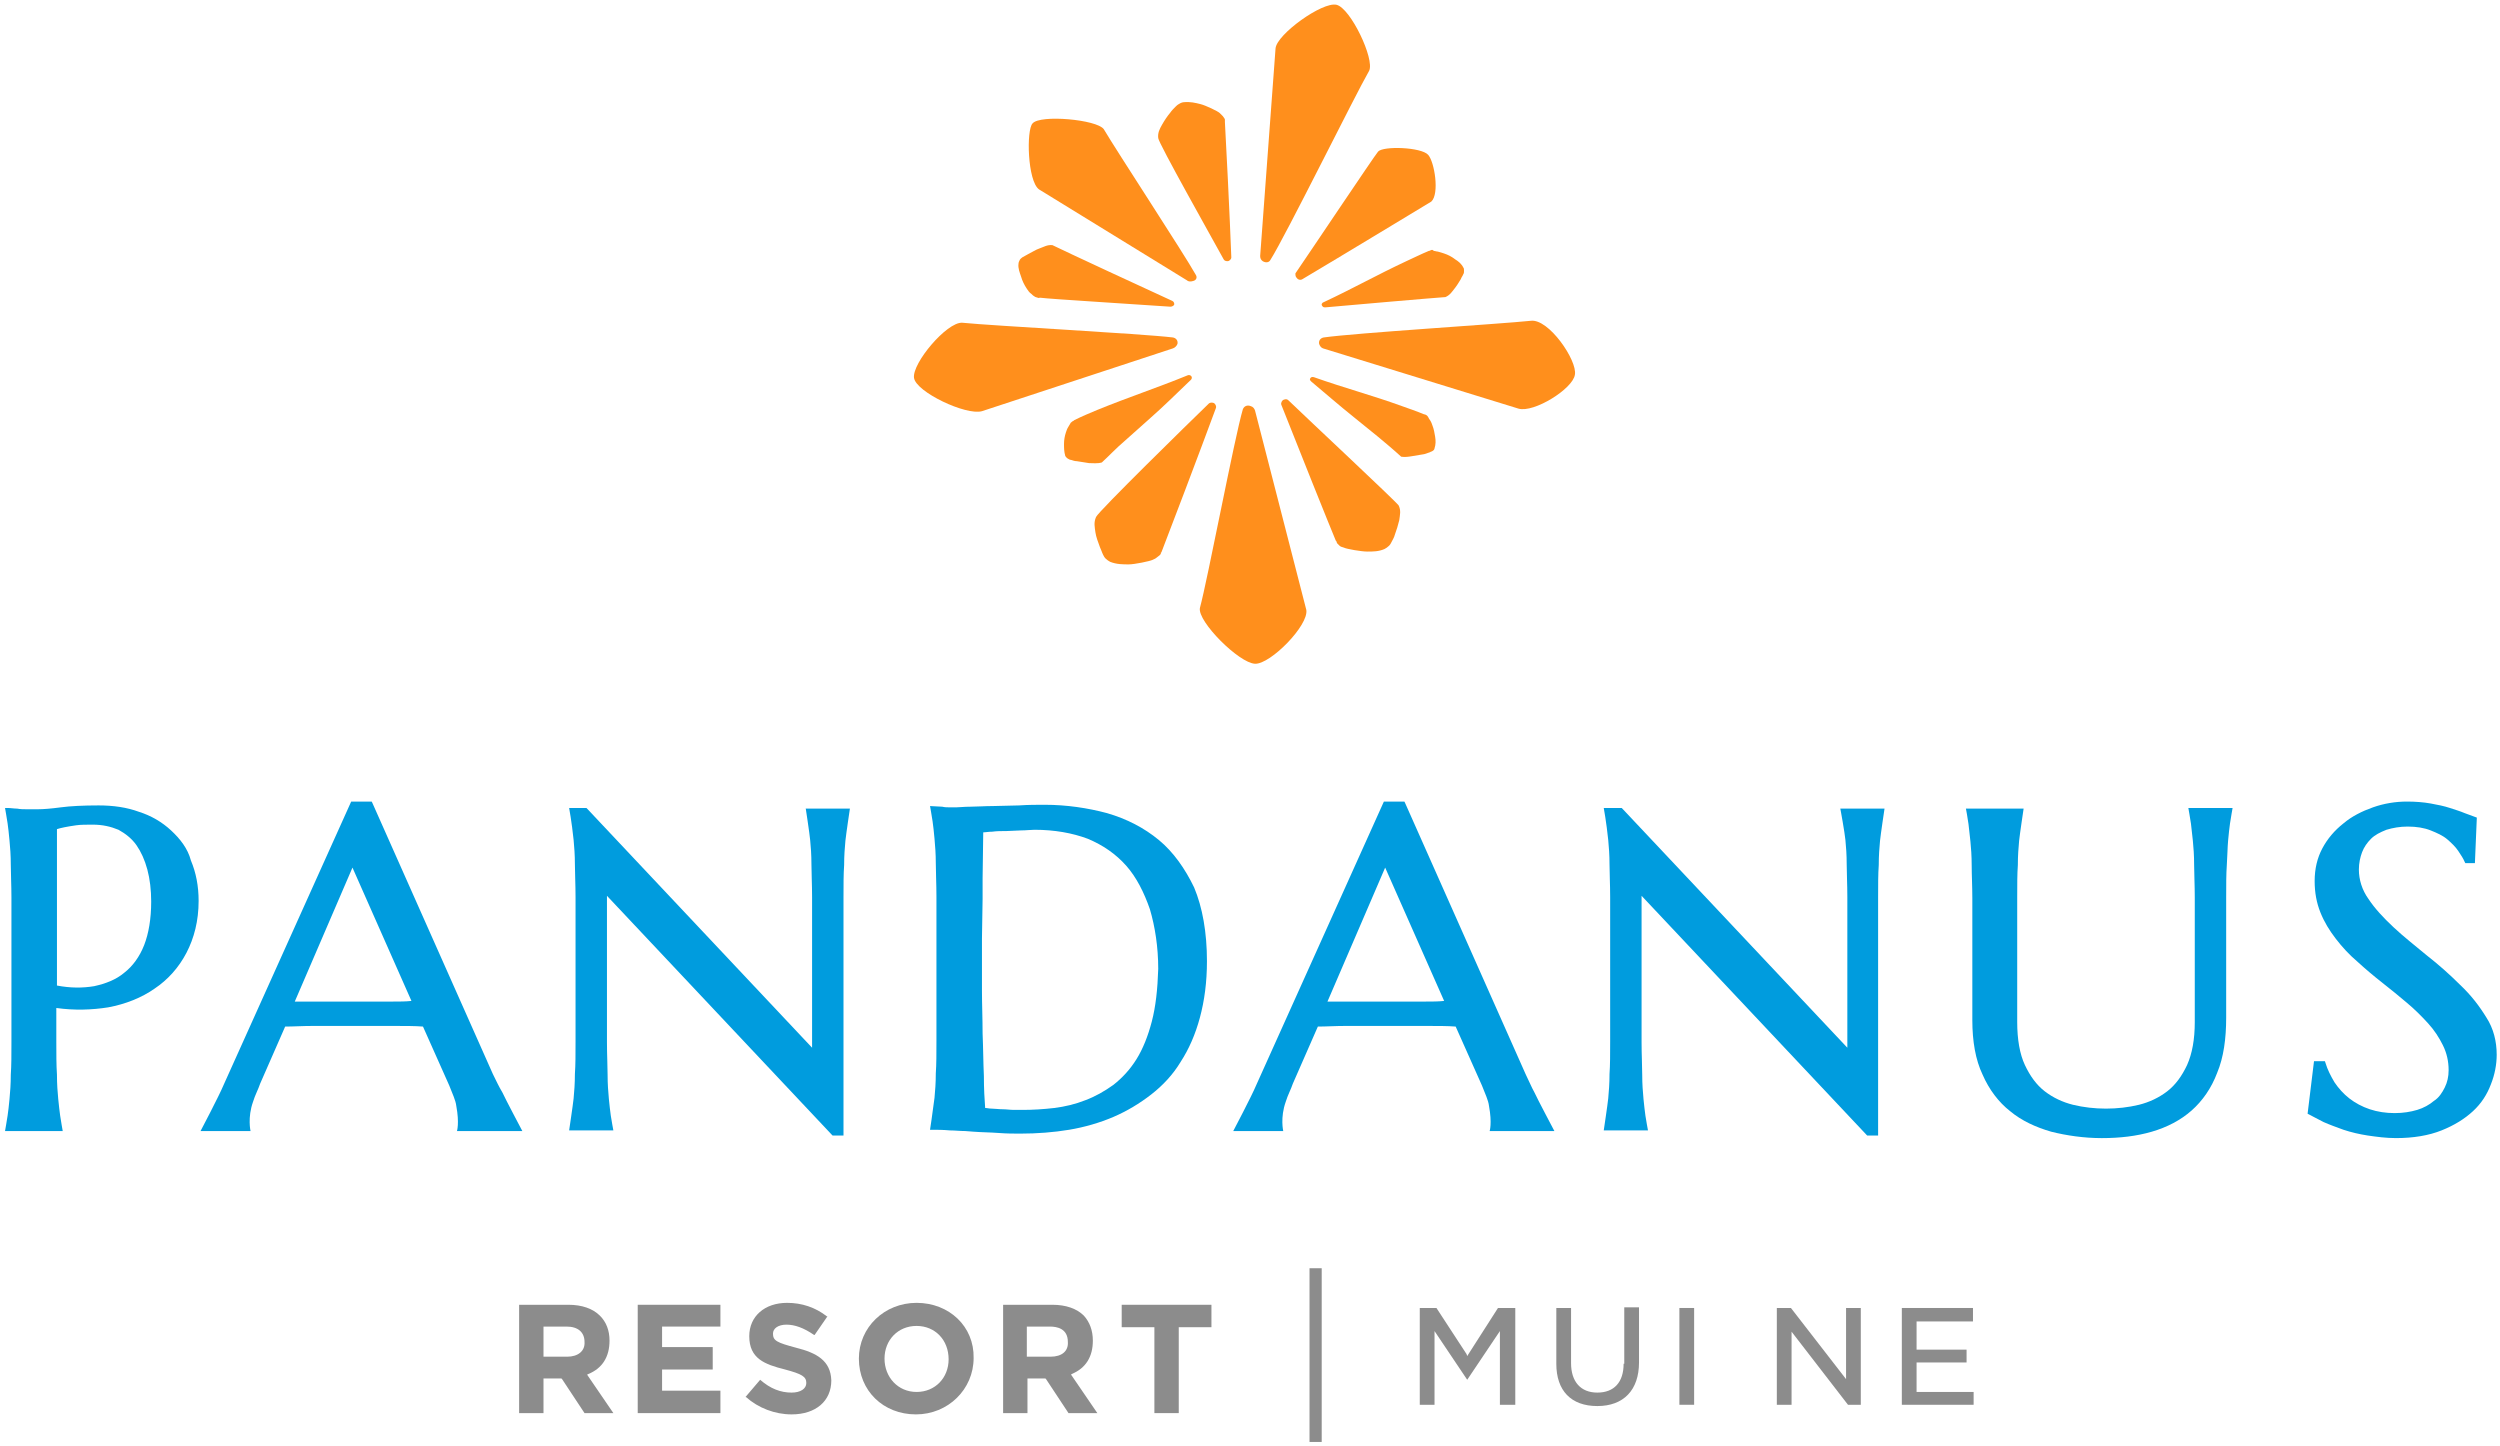 <?xml version="1.0" encoding="UTF-8" standalone="no"?>
<svg
   xmlns:dc="http://purl.org/dc/elements/1.1/"
   xmlns:cc="http://creativecommons.org/ns#"
   xmlns:rdf="http://www.w3.org/1999/02/22-rdf-syntax-ns#"
   xmlns:svg="http://www.w3.org/2000/svg"
   xmlns="http://www.w3.org/2000/svg"
   xmlns:sodipodi="http://sodipodi.sourceforge.net/DTD/sodipodi-0.dtd"
   xmlns:inkscape="http://www.inkscape.org/namespaces/inkscape"
   version="1.1"
   id="Layer_1"
   x="0px"
   y="0px"
   viewBox="0 0 390 225.5"
   xml:space="preserve"
   inkscape:version="0.91 r13725"
   sodipodi:docname="Pandanus_Logo_Positive_RGB.svg"
   width="390"
   height="225.5"><defs
     id="defs81" /><sodipodi:namedview
     pagecolor="#ffffff"
     bordercolor="#666666"
     borderopacity="1"
     objecttolerance="10"
     gridtolerance="10"
     guidetolerance="10"
     inkscape:pageopacity="0"
     inkscape:pageshadow="2"
     inkscape:window-width="1920"
     inkscape:window-height="1017"
     id="namedview79"
     showgrid="false"
     showguides="true"
     inkscape:guide-bbox="true"
     inkscape:zoom="3.7715462"
     inkscape:cx="195.13499"
     inkscape:cy="112.67185"
     inkscape:window-x="-8"
     inkscape:window-y="-8"
     inkscape:window-maximized="1"
     inkscape:current-layer="Layer_1" /><style
     type="text/css"
     id="style3">
	.st0{fill:#8C8C8C;}
	.st1{fill:#009CDE;}
	.st2{fill:#FF8F1C;}
</style><g
     id="g5"
     transform="translate(-101.815,-102.155)"><g
       id="g7"><path
         class="st0"
         d="m 193.6,316.5 c 2.2,-0.9 3.3,-2.7 3.3,-5.2 0,-1.6 -0.5,-2.9 -1.5,-3.9 -1.1,-1.1 -2.8,-1.7 -4.9,-1.7 l -7.7,0 0,16.9 3.8,0 0,-5.4 2.8,0 0.1,0.1 3.5,5.3 4.5,0 -4.1,-6 0.2,-0.1 z m -3.3,-2.7 -3.7,0 0,-4.7 3.6,0 c 1.8,0 2.8,0.9 2.8,2.4 0.1,1.4 -1,2.3 -2.7,2.3 z"
         id="path9"
         inkscape:connector-curvature="0"
         style="fill:#8c8c8c" /><polygon
         class="st0"
         points="205.1,319.1 205.1,315.8 213,315.8 213,312.3 205.1,312.3 205.1,309.1 214.2,309.1 214.2,305.7 201.3,305.7 201.3,322.6 214.2,322.6 214.2,319.1 "
         id="polygon11"
         style="fill:#8c8c8c" /><path
         class="st0"
         d="m 226,312.4 c -3,-0.8 -3.6,-1.1 -3.6,-2.2 0,-0.8 0.8,-1.4 2.1,-1.4 1.3,0 2.7,0.5 4.3,1.6 l 0.1,0 2,-2.9 -0.1,0 c -1.8,-1.4 -3.9,-2.1 -6.2,-2.1 -3.5,0 -5.9,2.1 -5.9,5.2 0,3.5 2.4,4.4 5.6,5.2 2.6,0.7 3.3,1.1 3.3,2.1 0,0.9 -0.9,1.5 -2.3,1.5 -1.7,0 -3.3,-0.6 -4.9,-2 l 0,0 -2.3,2.7 0.1,0 c 1.9,1.7 4.5,2.7 7.1,2.7 3.8,0 6.2,-2.1 6.2,-5.3 -0.1,-3.1 -2.3,-4.3 -5.5,-5.1 z"
         id="path13"
         inkscape:connector-curvature="0"
         style="fill:#8c8c8c" /><path
         class="st0"
         d="m 244.8,305.4 c -5,0 -9,3.8 -9,8.7 0,5 3.8,8.7 8.9,8.7 5,0 9,-3.9 9,-8.8 0.1,-4.9 -3.8,-8.6 -8.9,-8.6 z m 0,13.9 c -2.9,0 -5,-2.3 -5,-5.2 0,-2.9 2.1,-5.1 5,-5.1 2.9,0 5,2.2 5,5.2 0,2.9 -2.1,5.1 -5,5.1 z"
         id="path15"
         inkscape:connector-curvature="0"
         style="fill:#8c8c8c" /><path
         class="st0"
         d="m 269,316.5 c 2.2,-0.9 3.3,-2.7 3.3,-5.2 0,-1.6 -0.5,-2.9 -1.4,-3.9 -1.1,-1.1 -2.8,-1.7 -4.9,-1.7 l -7.7,0 0,16.9 3.8,0 0,-5.4 2.8,0 0.1,0.1 3.5,5.3 4.5,0 -4.1,-6 0.1,-0.1 z m -3.3,-2.7 -3.7,0 0,-4.7 3.6,0 c 1.1,0 2.8,0.3 2.8,2.4 0.1,1.4 -0.9,2.3 -2.7,2.3 z"
         id="path17"
         inkscape:connector-curvature="0"
         style="fill:#8c8c8c" /><polygon
         class="st0"
         points="281.9,322.6 285.7,322.6 285.7,309.2 290.8,309.2 290.8,305.7 276.8,305.7 276.8,309.2 281.9,309.2 "
         id="polygon19"
         style="fill:#8c8c8c" /><polygon
         class="st0"
         points="338.2,306.2 335.5,306.2 330.7,313.7 330.6,313.4 325.9,306.2 323.3,306.2 323.3,321.3 325.6,321.3 325.6,309.8 330.7,317.4 335.8,309.8 335.8,321.3 338.2,321.3 "
         id="polygon21"
         style="fill:#8c8c8c" /><path
         class="st0"
         d="m 355.1,314.9 c 0,2.9 -1.5,4.5 -4.1,4.5 -2.6,0 -4.1,-1.7 -4.1,-4.6 l 0,-8.6 -2.3,0 0,8.7 c 0,4.2 2.3,6.6 6.4,6.6 4.1,0 6.5,-2.5 6.5,-6.8 l 0,-8.6 -2.3,0 0,8.8 z"
         id="path23"
         inkscape:connector-curvature="0"
         style="fill:#8c8c8c" /><rect
         x="363.8"
         y="306.2"
         class="st0"
         width="2.3"
         height="15.1"
         id="rect25"
         style="fill:#8c8c8c" /><polygon
         class="st0"
         points="381.2,306.2 379,306.2 379,321.3 381.3,321.3 381.3,309.9 390.1,321.3 392.1,321.3 392.1,306.2 389.8,306.2 389.8,317.3 "
         id="polygon27"
         style="fill:#8c8c8c" /><polygon
         class="st0"
         points="400.8,319.3 400.8,314.7 408.6,314.7 408.6,312.7 400.8,312.7 400.8,308.3 409.6,308.3 409.6,306.2 398.5,306.2 398.5,321.3 409.7,321.3 409.7,319.3 "
         id="polygon29"
         style="fill:#8c8c8c" /><rect
         x="306.1"
         y="300"
         class="st0"
         width="1.9"
         height="27.1"
         id="rect31"
         style="fill:#8c8c8c" /></g><g
       id="g33"><path
         class="st1"
         d="m 128.5,231.7 c -1.4,-1.3 -3.1,-2.3 -5,-2.9 -1.9,-0.7 -4,-1 -6.3,-1 -2.4,0 -4.4,0.1 -5.9,0.3 -1.5,0.2 -2.7,0.3 -3.6,0.3 -0.6,0 -1.1,0 -1.7,0 -0.5,0 -1,0 -1.5,-0.1 -0.5,0 -1,-0.1 -1.5,-0.1 l -0.4,0 c 0,0 0.3,1.7 0.4,2.4 0.1,0.7 0.2,1.6 0.3,2.7 0.1,1 0.2,2.3 0.2,3.8 0,1.4 0.1,3.1 0.1,5.1 l 0,22.5 c 0,2 0,3.7 -0.1,5.1 0,1.5 -0.1,2.7 -0.2,3.8 -0.1,1.1 -0.2,1.9 -0.3,2.6 -0.1,0.7 -0.4,2.4 -0.4,2.4 l 9,0 c 0,0 -0.3,-1.7 -0.4,-2.4 -0.1,-0.7 -0.2,-1.6 -0.3,-2.6 -0.1,-1 -0.2,-2.3 -0.2,-3.8 -0.1,-1.5 -0.1,-3.2 -0.1,-5.1 l 0,-5.3 c 2.8,0.4 5.6,0.3 8.1,-0.1 2.7,-0.5 5.2,-1.5 7.2,-2.9 2.1,-1.4 3.8,-3.3 5,-5.6 1.2,-2.3 1.9,-5 1.9,-8.1 0,-2.3 -0.4,-4.4 -1.2,-6.3 -0.5,-1.9 -1.7,-3.4 -3.1,-4.7 z m -4.2,17.9 c -0.7,1.8 -1.8,3.3 -3.1,4.3 -1.3,1.1 -2.9,1.7 -4.7,2.1 -1.8,0.3 -3.7,0.3 -5.8,-0.1 l 0,-24.4 c 0.3,-0.1 0.7,-0.2 1.2,-0.3 0.5,-0.1 1.1,-0.2 1.8,-0.3 0.7,-0.1 1.6,-0.1 2.6,-0.1 1.5,0 2.8,0.3 4,0.8 1.1,0.6 2.1,1.4 2.8,2.4 0.7,1 1.3,2.3 1.7,3.8 0.4,1.5 0.6,3.2 0.6,5 0,2.7 -0.4,5 -1.1,6.8 z"
         id="path35"
         inkscape:connector-curvature="0"
         style="fill:#009cde" /><path
         class="st1"
         d="m 227.5,228.2 c 0,0 0.6,3.9 0.7,5 0.1,1 0.2,2.3 0.2,3.8 0,1.4 0.1,3.1 0.1,5.1 l 0,23.5 -35.1,-37.3 -0.1,-0.1 -2.7,0 c 0,0 0.4,2.1 0.7,5 0.1,1.1 0.2,2.3 0.2,3.8 0,1.4 0.1,3.1 0.1,5.1 l 0,22.5 c 0,2 0,3.7 -0.1,5.1 0,1.5 -0.1,2.7 -0.2,3.8 -0.1,1 -0.7,5 -0.7,5 l 6.9,0 c 0,0 -0.3,-1.6 -0.4,-2.3 -0.1,-0.7 -0.2,-1.6 -0.3,-2.6 -0.1,-1.1 -0.2,-2.3 -0.2,-3.8 0,-1.4 -0.1,-3 -0.1,-5.1 l 0,-22.8 35.1,37.3 0.1,0.1 1.7,0 0,-37.1 c 0,-2 0,-3.7 0.1,-5.1 0,-1.5 0.1,-2.7 0.2,-3.8 0.1,-1 0.7,-5 0.7,-5 l -6.9,0 z"
         id="path37"
         inkscape:connector-curvature="0"
         style="fill:#009cde" /><path
         class="st1"
         d="m 178.7,269.7 -18.8,-42.3 -0.1,-0.2 -3.2,0 -19.9,44.2 c -0.7,1.7 -3.6,7.2 -3.6,7.2 l 7.8,0 c 0,0 -0.5,-2.1 0.4,-4.6 0.3,-1 0.8,-1.9 1.1,-2.8 l 3.9,-8.9 c 1.3,0 2.7,-0.1 4.4,-0.1 l 12.2,0 c 2.1,0 3.7,0 4.9,0.1 l 4.1,9.2 c 0.5,1.3 1,2.3 1.1,3.2 0.5,2.7 0.1,3.9 0.1,3.9 l 10.2,0 c 0,0 -2.7,-5.1 -3.1,-6 -0.6,-1 -1,-1.9 -1.5,-2.9 z m -15.6,-11.3 c -1.2,0 -2.5,0 -3.9,0 l -4.1,0 c -1.4,0 -2.8,0 -4.1,0 l -3.2,0 9,-20.9 9.2,20.8 c -0.9,0.1 -1.9,0.1 -2.9,0.1 z"
         id="path39"
         inkscape:connector-curvature="0"
         style="fill:#009cde" /><path
         class="st1"
         d="m 344.3,278.6 c 0,0 -2.7,-5.1 -3.1,-6 -0.5,-0.9 -0.9,-1.9 -1.4,-2.9 l -18.8,-42.3 -0.1,-0.2 -3.2,0 -19.9,44.2 c -0.7,1.7 -3.6,7.2 -3.6,7.2 l 7.8,0 c 0,0 -0.5,-2.1 0.4,-4.6 0.3,-1 0.8,-1.9 1.1,-2.8 l 3.9,-8.9 c 1.3,0 2.7,-0.1 4.4,-0.1 l 12.2,0 c 2.1,0 3.7,0 4.9,0.1 l 4.1,9.2 c 0.5,1.3 1,2.3 1.1,3.2 0.5,2.7 0.1,3.9 0.1,3.9 l 10.1,0 z m -20.1,-20.2 c -1.2,0 -2.5,0 -3.9,0 l -4.1,0 c -1.4,0 -2.8,0 -4.1,0 l -3.2,0 9,-20.9 9.2,20.8 c -0.9,0.1 -1.9,0.1 -2.9,0.1 z"
         id="path41"
         inkscape:connector-curvature="0"
         style="fill:#009cde" /><path
         class="st1"
         d="m 389.7,233.2 c 0.1,1 0.2,2.3 0.2,3.8 0,1.4 0.1,3.1 0.1,5.1 l 0,23.5 -35.1,-37.3 -0.1,-0.1 -2.8,0 c 0,0 0.4,2.1 0.7,5 0.1,1.1 0.2,2.3 0.2,3.8 0,1.4 0.1,3.1 0.1,5.1 l 0,22.5 c 0,2 0,3.7 -0.1,5.1 0,1.5 -0.1,2.7 -0.2,3.8 -0.1,1 -0.7,5 -0.7,5 l 6.9,0 c 0,0 -0.3,-1.6 -0.4,-2.3 -0.1,-0.7 -0.2,-1.6 -0.3,-2.6 -0.1,-1.1 -0.2,-2.3 -0.2,-3.8 0,-1.4 -0.1,-3 -0.1,-5.1 l 0,-22.8 35.1,37.3 0.1,0.1 1.7,0 0,-37.1 c 0,-2 0,-3.7 0.1,-5.1 0,-1.5 0.1,-2.7 0.2,-3.8 0.1,-1 0.7,-5 0.7,-5 l -6.9,0 c 0,-0.1 0.7,3.8 0.8,4.9 z"
         id="path43"
         inkscape:connector-curvature="0"
         style="fill:#009cde" /><path
         class="st1"
         d="m 282.6,233.2 c -2.3,-1.9 -5,-3.3 -8.1,-4.2 -3,-0.8 -6.3,-1.3 -9.7,-1.3 -1.2,0 -2.6,0 -4,0.1 l -4.1,0.1 c -1.3,0 -2.5,0.1 -3.5,0.1 -1,0 -1.7,0.1 -2.2,0.1 -0.3,0 -0.6,0 -1,0 -0.4,0 -0.8,0 -1.2,-0.1 l -1.9,-0.1 c 0,0 0.3,1.7 0.4,2.4 0.1,0.7 0.2,1.6 0.3,2.7 0.1,1.1 0.2,2.4 0.2,3.8 0,1.5 0.1,3.2 0.1,5.2 l 0,22.5 c 0,2 0,3.7 -0.1,5.1 0,1.5 -0.1,2.7 -0.2,3.8 -0.3,2.4 -0.7,5 -0.7,5 l 0.4,0 c 0.7,0 1.6,0 2.7,0.1 0.8,0 1.6,0.1 2.4,0.1 l 1.3,0.1 c 1.3,0.1 2.6,0.1 3.9,0.2 1.3,0.1 2.4,0.1 3.4,0.1 2.6,0 5.2,-0.2 7.6,-0.6 2.4,-0.4 4.8,-1.1 6.9,-2 2.1,-0.9 4.1,-2.1 5.9,-3.5 1.8,-1.4 3.4,-3.1 4.6,-5.1 1.3,-2 2.3,-4.3 3,-6.9 0.7,-2.6 1.1,-5.5 1.1,-8.8 0,-4.5 -0.7,-8.4 -2,-11.5 -1.4,-2.9 -3.2,-5.5 -5.5,-7.4 z m -1.1,28.3 c -0.6,2.3 -1.4,4.3 -2.4,5.9 -1,1.6 -2.2,2.9 -3.6,4 -1.4,1 -2.8,1.8 -4.4,2.4 -1.5,0.6 -3.2,1 -4.8,1.2 -1.7,0.2 -3.4,0.3 -4.9,0.3 -0.4,0 -0.9,0 -1.4,0 -0.6,0 -1.2,-0.1 -1.8,-0.1 -0.6,0 -1.2,-0.1 -1.7,-0.1 -0.4,0 -0.7,-0.1 -1,-0.1 -0.1,-1.3 -0.2,-3 -0.2,-5 -0.1,-2.1 -0.1,-4.3 -0.2,-6.6 0,-2.3 -0.1,-4.6 -0.1,-6.7 0,-2.2 0,-4.1 0,-5.6 0,-0.7 0,-1.6 0,-2.5 l 0.1,-6.2 c 0,-1.1 0,-2.1 0,-3.2 l 0.1,-7.2 c 0.4,0 0.8,-0.1 1.4,-0.1 0.7,-0.1 1.4,-0.1 2.2,-0.1 l 2.3,-0.1 c 0.8,0 1.5,-0.1 2.1,-0.1 3.1,0 5.9,0.5 8.3,1.4 2.4,1 4.4,2.4 6,4.2 1.6,1.8 2.8,4.2 3.7,6.8 0.8,2.7 1.3,5.9 1.3,9.3 -0.1,3.2 -0.4,5.9 -1,8.2 z"
         id="path45"
         inkscape:connector-curvature="0"
         style="fill:#009cde" /><path
         class="st1"
         d="m 443.6,230.6 c 0.1,0.8 0.2,1.7 0.3,2.7 0.1,1 0.2,2.3 0.2,3.8 0,1.4 0.1,3.1 0.1,5.1 l 0,19.4 c 0,2.7 -0.4,4.9 -1.2,6.7 -0.8,1.7 -1.8,3.1 -3.1,4.1 -1.3,1 -2.8,1.7 -4.4,2.1 -3.3,0.8 -7,0.8 -10.3,0 -1.6,-0.4 -3.1,-1.1 -4.4,-2.1 -1.3,-1 -2.3,-2.4 -3.1,-4.1 -0.8,-1.7 -1.2,-4 -1.2,-6.7 l 0,-19.4 c 0,-2 0,-3.7 0.1,-5.1 0,-1.5 0.1,-2.7 0.2,-3.8 0.1,-1 0.7,-5 0.7,-5 l -9,0 c 0,0 0.3,1.6 0.4,2.4 0.1,0.8 0.2,1.7 0.3,2.7 0.1,1 0.2,2.3 0.2,3.8 0,1.5 0.1,3.2 0.1,5.1 l 0,19 c 0,3.3 0.5,6.2 1.6,8.5 1,2.3 2.5,4.3 4.3,5.7 1.8,1.5 4,2.5 6.4,3.2 2.4,0.6 5.1,1 7.9,1 2.8,0 5.4,-0.3 7.8,-1 2.4,-0.7 4.5,-1.8 6.2,-3.3 1.7,-1.5 3.1,-3.5 4,-5.9 1,-2.4 1.4,-5.3 1.4,-8.6 l 0,-18.7 c 0,-2 0,-3.7 0.1,-5.1 0.1,-1.5 0.1,-2.7 0.2,-3.8 0.1,-1.1 0.2,-2 0.3,-2.7 0.1,-0.7 0.4,-2.4 0.4,-2.4 l -6.9,0 c 0,0 0.3,1.7 0.4,2.4 z"
         id="path47"
         inkscape:connector-curvature="0"
         style="fill:#009cde" /><path
         class="st1"
         d="m 489.7,260.9 c -1.1,-1.8 -2.4,-3.5 -4.1,-5.1 -1.6,-1.6 -3.4,-3.2 -5.2,-4.6 -1.8,-1.5 -3.6,-2.9 -5.2,-4.4 -1.6,-1.5 -2.9,-2.9 -3.9,-4.4 -1,-1.4 -1.5,-3 -1.5,-4.6 0,-1 0.2,-1.9 0.5,-2.7 0.3,-0.8 0.8,-1.5 1.4,-2.1 0.6,-0.6 1.4,-1 2.4,-1.4 1,-0.3 2.1,-0.5 3.3,-0.5 1.4,0 2.6,0.2 3.6,0.6 1,0.4 1.9,0.8 2.6,1.4 0.7,0.6 1.3,1.2 1.7,1.8 0.4,0.6 0.8,1.2 1,1.7 l 0.1,0.2 1.5,0 0.3,-7.1 -1.9,-0.7 c -0.7,-0.3 -1.4,-0.5 -2.3,-0.8 -0.9,-0.3 -1.9,-0.5 -3,-0.7 -1.1,-0.2 -2.4,-0.3 -3.7,-0.3 -1.8,0 -3.6,0.3 -5.3,0.9 -1.7,0.6 -3.3,1.4 -4.6,2.5 -1.4,1.1 -2.5,2.4 -3.3,3.9 -0.8,1.5 -1.2,3.2 -1.2,5.1 0,1.8 0.3,3.4 0.9,4.9 0.6,1.5 1.4,2.8 2.4,4.1 1,1.3 2.1,2.5 3.4,3.6 1.2,1.1 2.5,2.2 3.9,3.3 1.3,1 2.6,2.1 3.8,3.1 1.2,1 2.3,2.1 3.3,3.2 1,1.1 1.7,2.2 2.3,3.4 0.6,1.2 0.9,2.5 0.9,3.9 0,1 -0.2,1.9 -0.6,2.7 -0.4,0.8 -0.9,1.6 -1.7,2.1 -0.7,0.6 -1.6,1.1 -2.6,1.4 -1,0.3 -2.2,0.5 -3.5,0.5 -1.4,0 -2.7,-0.2 -3.9,-0.6 -1.2,-0.4 -2.3,-1 -3.2,-1.7 -0.9,-0.7 -1.7,-1.6 -2.3,-2.5 -0.6,-1 -1.1,-2 -1.4,-3 l -0.1,-0.3 -1.7,0 -1,8.2 0.2,0.1 c 0.6,0.3 1.3,0.7 2.3,1.2 0.9,0.4 2,0.8 3.1,1.2 1.2,0.4 2.5,0.7 3.8,0.9 1.4,0.2 2.8,0.4 4.4,0.4 2.7,0 5.1,-0.4 7.1,-1.2 2,-0.8 3.6,-1.8 4.9,-3 1.3,-1.2 2.2,-2.6 2.8,-4.2 0.6,-1.5 0.9,-3.1 0.9,-4.6 0,-2.1 -0.5,-4.1 -1.6,-5.8 z"
         id="path49"
         inkscape:connector-curvature="0"
         style="fill:#009cde" /></g><g
       id="g51"><path
         class="st2"
         d="m 305.6,197.3 -8,-31.1 c -0.1,-0.3 -0.3,-0.6 -0.7,-0.7 -0.5,-0.2 -1,0 -1.2,0.5 l 0,0 c -1.3,4.4 -5.5,26.6 -6.7,31 -0.4,2.1 6.1,8.6 8.6,8.7 2.4,0.1 8.4,-6 8,-8.4 z"
         id="path53"
         inkscape:connector-curvature="0"
         style="fill:#ff8f1c" /><path
         class="st2"
         d="m 300,142.7 0,0 c 2.4,-3.8 13.2,-25.7 15.4,-29.5 0.9,-1.8 -2.9,-9.8 -5.1,-10.3 -2.2,-0.5 -9.3,4.6 -9.5,6.8 l -2.4,32.4 c 0,0.3 0.1,0.6 0.4,0.8 0.5,0.3 1,0.2 1.2,-0.2 z"
         id="path55"
         inkscape:connector-curvature="0"
         style="fill:#ff8f1c" /><path
         class="st2"
         d="m 263.9,131.7 23.1,14.2 c 0.2,0.2 0.6,0.2 0.9,0.1 0.5,-0.1 0.7,-0.5 0.5,-0.9 l 0,0 c -1.9,-3.4 -12.4,-19.4 -14.4,-22.8 -1.1,-1.5 -9.9,-2.3 -11.1,-0.9 -1,1 -0.8,9 1,10.3 z"
         id="path57"
         inkscape:connector-curvature="0"
         style="fill:#ff8f1c" /><path
         class="st2"
         d="m 308.3,154.8 c -0.5,0.1 -0.8,0.5 -0.7,1 0.1,0.3 0.3,0.6 0.6,0.7 l 30.5,9.4 c 2.4,0.7 8.5,-3.1 8.8,-5.3 0.4,-2.2 -4.1,-8.8 -6.9,-8.4 -4.8,0.5 -27.4,1.9 -32.3,2.6 l 0,0 z"
         id="path59"
         inkscape:connector-curvature="0"
         style="fill:#ff8f1c" /><path
         class="st2"
         d="m 325,141.2 c -0.3,0.1 -0.2,0.1 -0.2,0.1 l -0.1,0 c -1.2,0.5 -2.4,1.1 -3.5,1.6 -4.7,2.2 -8.2,4.2 -12.9,6.4 l 0,0 c -0.3,0.1 -0.4,0.4 -0.2,0.6 0.1,0.2 0.3,0.2 0.5,0.2 3.3,-0.3 17.1,-1.5 18.7,-1.6 0.7,-0.3 1,-0.8 1.4,-1.3 0.4,-0.5 0.7,-1 1,-1.5 0.1,-0.3 0.3,-0.5 0.4,-0.8 0.1,-0.1 0.1,-0.3 0.1,-0.5 0,-0.2 0,-0.4 -0.1,-0.5 -0.3,-0.6 -0.8,-1 -1.3,-1.3 -0.5,-0.4 -1.1,-0.7 -1.7,-0.9 -0.3,-0.1 -0.6,-0.2 -1,-0.3 -0.2,0 -0.4,-0.1 -0.6,-0.1 -0.2,-0.2 -0.3,-0.2 -0.5,-0.1 z"
         id="path61"
         inkscape:connector-curvature="0"
         style="fill:#ff8f1c" /><path
         class="st2"
         d="m 304.1,145.5 c 0.2,0.3 0.6,0.4 0.9,0.2 l 0,0 c 5.4,-3.2 20.1,-12.1 20.1,-12.1 1.3,-1.2 0.5,-6.2 -0.5,-7.3 -1.1,-1.2 -7,-1.4 -7.8,-0.5 -0.6,0.7 -10.7,15.8 -12.9,19 0,0.3 0,0.5 0.2,0.7 z"
         id="path63"
         inkscape:connector-curvature="0"
         style="fill:#ff8f1c" /><path
         class="st2"
         d="m 292.7,142.6 c 0.1,0.2 0.3,0.3 0.6,0.3 0.3,0 0.6,-0.3 0.6,-0.6 l 0,0 c -0.2,-5.6 -0.9,-19.7 -1,-21.1 l 0,-0.1 c 0,-0.1 0,0 0,-0.3 -0.1,-0.3 -0.2,-0.3 -0.3,-0.5 -0.2,-0.2 -0.3,-0.3 -0.5,-0.5 -0.3,-0.3 -2.2,-1.2 -3,-1.4 -0.8,-0.2 -1.6,-0.4 -2.6,-0.3 -0.2,0 -0.5,0.1 -0.8,0.3 -0.2,0.1 -0.4,0.3 -0.5,0.4 -0.3,0.3 -0.6,0.6 -0.8,0.9 -0.5,0.6 -0.9,1.2 -1.3,1.9 -0.4,0.7 -0.7,1.3 -0.6,2.1 0,0.7 8.5,15.8 10.2,18.9 z"
         id="path65"
         inkscape:connector-curvature="0"
         style="fill:#ff8f1c" /><path
         class="st2"
         d="m 302.8,164.6 c -0.2,-0.2 -0.4,-0.2 -0.7,-0.1 -0.3,0.1 -0.5,0.5 -0.4,0.8 l 0,0 c 2.2,5.6 7.9,19.8 8.5,21.2 l 0.1,0.1 c 0,0.1 0,0 0.1,0.3 0.2,0.2 0.3,0.3 0.4,0.4 0.2,0.2 0.5,0.2 0.7,0.3 0.4,0.2 2.7,0.6 3.6,0.6 0.9,0 1.8,0 2.7,-0.4 0.2,-0.1 0.5,-0.3 0.7,-0.5 0.2,-0.2 0.3,-0.4 0.4,-0.6 0.2,-0.4 0.4,-0.7 0.5,-1.1 0.3,-0.8 0.5,-1.5 0.7,-2.3 0.1,-0.8 0.3,-1.5 -0.1,-2.3 -0.5,-0.7 -14.3,-13.6 -17.2,-16.4 z"
         id="path67"
         inkscape:connector-curvature="0"
         style="fill:#ff8f1c" /><path
         class="st2"
         d="m 273.4,187.5 c 0.2,0.4 0.3,0.8 0.5,1.2 0.1,0.2 0.2,0.4 0.4,0.6 0.2,0.2 0.5,0.4 0.7,0.5 1,0.4 2,0.4 2.9,0.4 0.9,0 3.3,-0.5 3.7,-0.7 0.2,-0.1 0.5,-0.2 0.7,-0.4 0.1,-0.1 0.3,-0.2 0.5,-0.4 0.2,-0.3 0.1,-0.2 0.1,-0.3 l 0.1,-0.1 c 0.6,-1.5 6.3,-16.5 8.5,-22.5 l 0,0 c 0.1,-0.3 -0.1,-0.7 -0.4,-0.8 -0.3,-0.1 -0.6,0 -0.7,0.1 -3,2.9 -17.2,16.8 -17.6,17.7 -0.4,0.9 -0.2,1.6 -0.1,2.4 0.1,0.7 0.4,1.5 0.7,2.3 z"
         id="path69"
         inkscape:connector-curvature="0"
         style="fill:#ff8f1c" /><path
         class="st2"
         d="m 322.2,173.3 c 0.6,-0.1 1.2,-0.2 1.8,-0.3 0.3,-0.1 0.6,-0.2 0.9,-0.3 0.1,-0.1 0.3,-0.1 0.4,-0.2 0.2,-0.1 0.3,-0.3 0.3,-0.4 0.2,-0.6 0.2,-1.2 0.1,-1.8 -0.1,-0.6 -0.2,-1.2 -0.4,-1.7 -0.1,-0.3 -0.2,-0.6 -0.4,-0.9 -0.1,-0.1 -0.2,-0.3 -0.3,-0.5 -0.1,-0.1 -0.1,-0.2 -0.3,-0.3 -0.2,-0.1 -0.2,-0.1 -0.2,-0.1 l -0.1,0 c -1.2,-0.5 -2.4,-0.9 -3.5,-1.3 -4.7,-1.7 -8.9,-2.8 -13.7,-4.5 l 0,0 c -0.3,-0.1 -0.5,0 -0.6,0.2 -0.1,0.2 0,0.3 0.2,0.5 2.4,2 4.2,3.6 6.7,5.6 l 3.7,3 c 1.2,1 2.4,2 3.6,3.1 0.6,0.1 1.2,0 1.8,-0.1 z"
         id="path71"
         inkscape:connector-curvature="0"
         style="fill:#ff8f1c" /><path
         class="st2"
         d="m 262,147.2 c 0.2,0.3 0.4,0.6 0.7,0.8 0.1,0.1 0.3,0.3 0.5,0.4 0.1,0.1 0.2,0.1 0.5,0.2 0.3,0.1 0.2,0 0.3,0 l 0.1,0 c 1.4,0.2 14.7,1 20.3,1.4 l 0,0 c 0.3,0 0.6,-0.2 0.6,-0.4 0,-0.2 -0.1,-0.4 -0.3,-0.5 -3.3,-1.5 -17.1,-7.9 -18.7,-8.7 -0.8,-0.1 -1.4,0.3 -2,0.5 -0.6,0.2 -1.2,0.6 -1.8,0.9 -0.3,0.2 -0.6,0.3 -0.9,0.5 -0.1,0.1 -0.3,0.2 -0.4,0.4 -0.1,0.2 -0.2,0.4 -0.2,0.6 -0.1,0.7 0.2,1.4 0.4,2 0.2,0.7 0.5,1.3 0.9,1.9 z"
         id="path73"
         inkscape:connector-curvature="0"
         style="fill:#ff8f1c" /><path
         class="st2"
         d="m 255,166.3 29.8,-9.8 c 0.3,-0.1 0.6,-0.4 0.7,-0.7 0.1,-0.5 -0.2,-0.9 -0.7,-1 l 0,0 c -5,-0.6 -27.9,-1.8 -32.9,-2.3 -2.4,-0.1 -7.8,6.3 -7.5,8.6 0.3,2.2 8.1,5.9 10.6,5.2 z"
         id="path75"
         inkscape:connector-curvature="0"
         style="fill:#ff8f1c" /><path
         class="st2"
         d="m 277.2,171 3.7,-3.3 c 2.5,-2.2 4.3,-4 6.7,-6.3 0.1,-0.1 0.2,-0.3 0.1,-0.5 -0.1,-0.2 -0.4,-0.3 -0.6,-0.2 l 0,0 c -4.9,2 -9.2,3.4 -14.1,5.4 -1.2,0.5 -2.4,1 -3.6,1.6 l -0.1,0.1 c -0.1,0 0,0 -0.2,0.1 -0.2,0.2 -0.3,0.2 -0.3,0.3 -0.1,0.2 -0.2,0.3 -0.3,0.5 -0.2,0.3 -0.3,0.6 -0.4,0.9 -0.2,0.6 -0.3,1.2 -0.3,1.8 0,0.6 0,1.2 0.2,1.9 0.1,0.1 0.2,0.3 0.4,0.4 0.2,0.1 0.3,0.2 0.5,0.2 0.3,0.1 0.6,0.2 0.9,0.2 0.6,0.1 1.3,0.2 1.9,0.3 0.6,0 1.3,0.1 2,-0.1 1.1,-1 2.2,-2.2 3.5,-3.3 z"
         id="path77"
         inkscape:connector-curvature="0"
         style="fill:#ff8f1c" /></g></g></svg>